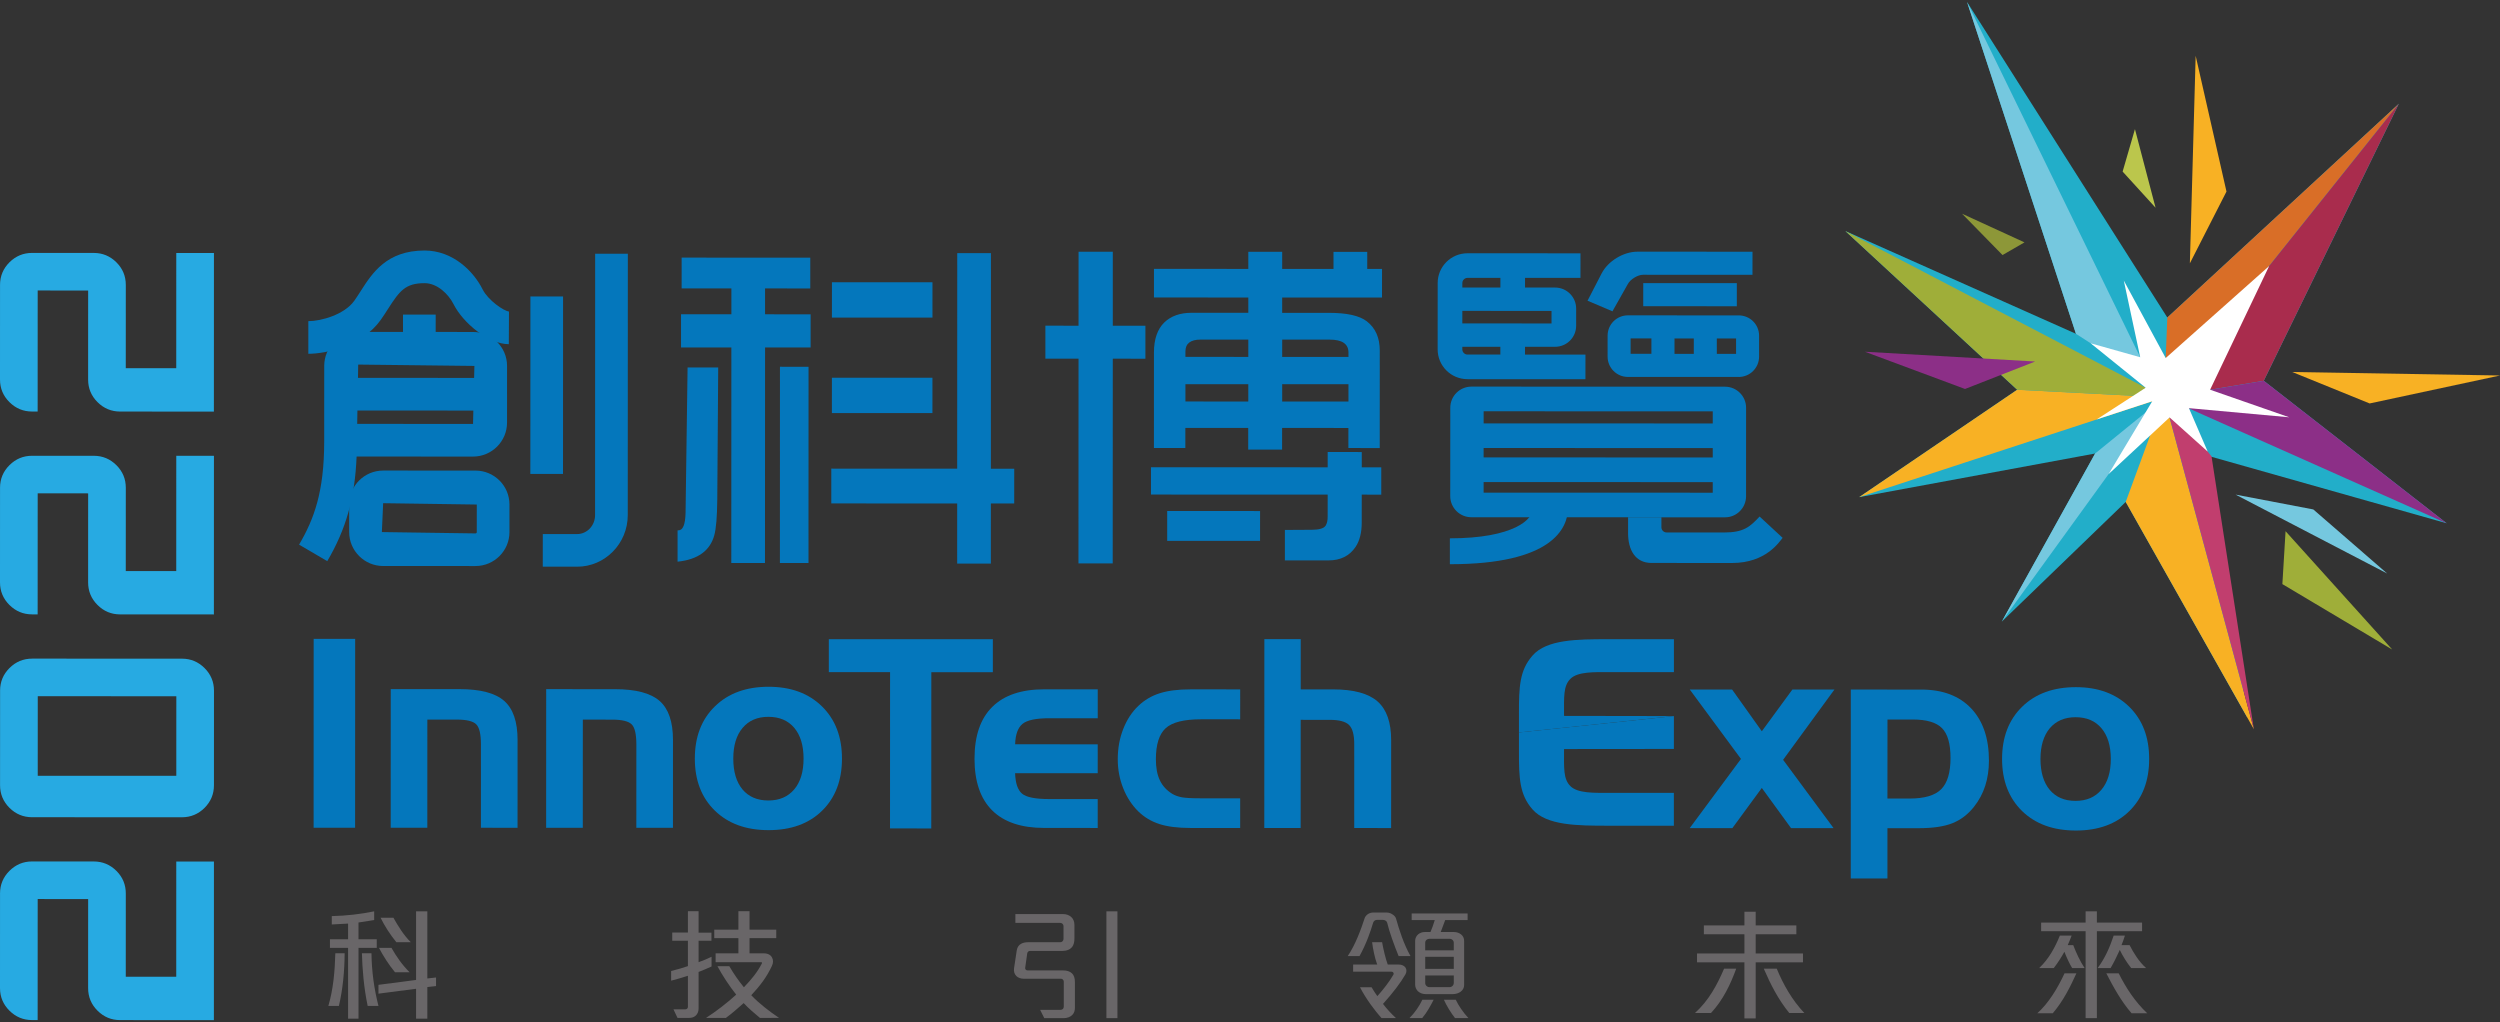 <?xml version="1.0" encoding="utf-8"?>
<!-- Generator: Adobe Illustrator 14.0.0, SVG Export Plug-In . SVG Version: 6.00 Build 43363)  -->
<!DOCTYPE svg PUBLIC "-//W3C//DTD SVG 1.1//EN" "http://www.w3.org/Graphics/SVG/1.1/DTD/svg11.dtd">
<svg version="1.1" xmlns="http://www.w3.org/2000/svg" xmlns:xlink="http://www.w3.org/1999/xlink" x="0px" y="0px" width="181px"
	 height="74px" viewBox="0 0 181 74" enable-background="new 0 0 181 74" xml:space="preserve">
<rect x="0" y="0" width="181" height="74" fill="#333333" stroke="none"/>
<g id="Layer_1">
	<g>
		<g>
			<path fill="#0477BC" d="M49.056,40.665l0-2.269h0.062c0.328,0,0.499-0.427,0.517-1.278l0.146-10.514l2.217,0.001l-0.067,9.55
				c-0.012,1.249-0.084,2.11-0.213,2.584C51.412,39.874,50.522,40.514,49.056,40.665 M49.307,25.155l0-2.401l3.645,0.001l0-1.874
				L49.35,20.88l0.001-2.228l9.313,0.003l0,2.228l-3.273-0.001l0,1.873l3.298,0.001l0,2.401h-3.298L55.384,40.76h-2.438
				l0.005-15.604L49.307,25.155z M56.465,40.761l0.004-14.207l2.07,0.001l-0.004,14.207L56.465,40.761z M60.186,36.448l0-2.519
				l9.114,0.003l0.005-15.604h2.439L71.74,33.934h1.69l-0.001,2.519l-1.69-0.001l-0.001,4.351h-2.439L69.3,36.45L60.186,36.448z
				 M60.231,22.994l0.001-2.559l7.279,0.002l-0.001,2.559L60.231,22.994z M60.229,29.905l0.001-2.559l7.279,0.002l-0.001,2.559
				L60.229,29.905z"/>
			<path fill="#0477BC" d="M75.686,25.968l0-2.388l2.4,0.001l0.002-5.355l2.479,0.001l-0.001,5.354l2.361,0.001l0,2.388
				l-2.361-0.001L80.56,40.792l-2.479-0.001l0.005-14.823H75.686 M83.331,35.806l0-1.977l12.793,0.004v-1.107l2.467,0.001v1.107
				l1.413,0.001v1.977l-1.414-0.001l-0.001,2.034c0,0.72-0.149,1.305-0.446,1.753c-0.44,0.65-1.092,0.976-1.953,0.975h-3.164v-2.205
				l1.938-0.011c0.545,0,0.884-0.101,1.013-0.301c0.101-0.16,0.146-0.375,0.146-0.648l0.001-1.597L83.331,35.806z M83.544,32.433
				l0.002-6.911c0-0.959,0.249-1.686,0.751-2.178c0.485-0.465,1.139-0.697,1.965-0.697l4.116,0.001v-1.108l-6.831-0.002v-2.071
				l6.831,0.002l0-1.238h2.453l-0.001,1.239l3.715,0.001l0.001-1.238l2.443,0.001l-0.001,1.238h1.071l-0.001,2.071l-7.229-0.002
				v1.108l3.399,0.001c1.284,0,2.191,0.202,2.719,0.605c0.634,0.486,0.948,1.192,0.948,2.124l-0.002,7.059l-2.27-0.001l0.001-1.452
				l-4.799-0.002l-0.001,1.57l-2.453-0.001l0-1.57l-4.551-0.001l0,1.453L83.544,32.433z M84.504,39.158l0-2.161l6.725,0.002
				l-0.001,2.161L84.504,39.158z M85.826,25.838l4.551,0.002l0-1.253l-3.444-0.001c-0.736-0.001-1.108,0.283-1.108,0.855V25.838z
				 M85.825,29.068l4.551,0.002l0-1.254l-4.551-0.002L85.825,29.068z M92.83,25.84l4.799,0.002v-0.316
				c0-0.628-0.454-0.937-1.37-0.938h-3.428L92.83,25.84z M92.83,29.07l4.798,0.002v-1.254l-4.798-0.002V29.07z"/>
			<path fill="#0477BC" d="M23.694,40.627l-2.041-1.194c1.092-1.859,1.818-3.839,1.819-7.467l0.002-5.477
				c0-1.355,1.104-2.457,2.46-2.457l8.316,0.003c1.357,0,2.461,1.103,2.461,2.458l-0.001,4.105c0,1.356-1.105,2.459-2.463,2.459
				l-8.429-0.003C25.696,36.055,25.056,38.308,23.694,40.627 M25.861,30.689l8.387,0.003l0.099-4.199l-8.413-0.098L25.861,30.689z"
				/>
			<polyline fill="#0477BC" points="35.155,29.726 24.648,29.722 24.649,27.358 35.155,27.361 35.155,29.726 			"/>
			<path fill="#0477BC" d="M34.424,40.981l-6.686-0.002c-1.354-0.001-2.458-1.104-2.458-2.459l0-1.996
				c0-1.357,1.105-2.456,2.459-2.455l6.686,0.001c1.359,0.001,2.461,1.101,2.46,2.458l0,1.995
				C36.885,39.879,35.782,40.981,34.424,40.981 M27.74,36.431l-0.093,2.091l6.778,0.097c0.05,0,0.094-0.044,0.094-0.095l0.001-1.996
				L27.74,36.431z"/>
			<polyline fill="#0477BC" points="31.543,25.118 29.176,25.118 29.177,22.775 31.544,22.776 31.543,25.118 			"/>
			<polyline fill="#0477BC" points="40.762,34.315 38.397,34.314 38.401,21.464 40.766,21.464 40.762,34.315 			"/>
			<path fill="#0477BC" d="M41.783,41.029l-2.486-0.001l0.001-2.363l2.485,0.001c0.719,0,1.3-0.614,1.3-1.371l0.006-18.923h2.366
				L45.45,37.296C45.449,39.354,43.803,41.03,41.783,41.029"/>
			<path fill="#0477BC" d="M22.324,25.614l0-2.362c0.917,0,2.6-0.468,3.318-1.465c0.167-0.234,0.32-0.475,0.473-0.712
				c0.838-1.31,1.884-2.938,4.627-2.937c2.061,0,3.556,1.521,4.206,2.826c0.397,0.781,1.533,1.557,1.902,1.591l-0.012,2.364
				c-1.459,0-3.312-1.529-4-2.896c-0.371-0.734-1.181-1.522-2.097-1.522c-1.394-0.001-1.815,0.565-2.638,1.849
				c-0.174,0.27-0.349,0.544-0.538,0.81C26.181,25.104,23.529,25.615,22.324,25.614"/>
			<polyline fill="#0477BC" points="25.71,59.927 22.706,59.926 22.709,46.252 25.714,46.253 25.71,59.927 			"/>
			<path fill="#0477BC" d="M28.29,49.892l4.986,0.001c1.508,0.001,2.586,0.285,3.229,0.853c0.646,0.567,0.967,1.51,0.967,2.822
				l-0.001,6.363l-2.652-0.001l0.001-6.036c0-0.75-0.115-1.237-0.348-1.461c-0.233-0.223-0.699-0.335-1.4-0.335H30.94l-0.002,7.831
				l-2.651-0.001L28.29,49.892"/>
			<path fill="#0477BC" d="M39.544,49.895l4.986,0.002c1.506,0.001,2.582,0.285,3.227,0.852c0.646,0.568,0.967,1.51,0.967,2.822
				l-0.002,6.364l-2.651-0.001l0.002-6.036c0-0.751-0.114-1.237-0.347-1.461c-0.232-0.224-0.7-0.335-1.401-0.335l-2.128-0.001
				l-0.002,7.831h-2.654L39.544,49.895"/>
			<path fill="#0477BC" d="M60.959,54.925c0,1.575-0.481,2.832-1.44,3.771c-0.958,0.939-2.251,1.407-3.875,1.406
				c-1.624,0-2.92-0.471-3.887-1.411c-0.969-0.944-1.452-2.202-1.451-3.77c0-1.576,0.483-2.837,1.454-3.781
				c0.966-0.945,2.264-1.419,3.887-1.418c1.614,0,2.899,0.474,3.864,1.421C60.476,52.088,60.959,53.35,60.959,54.925 M53.09,54.923
				c0,0.952,0.222,1.697,0.667,2.232c0.448,0.533,1.07,0.8,1.872,0.8c0.794,0,1.415-0.266,1.869-0.799
				c0.454-0.534,0.68-1.279,0.68-2.232c0-0.956-0.225-1.697-0.673-2.228c-0.449-0.532-1.075-0.798-1.873-0.798
				c-0.796,0-1.417,0.268-1.867,0.801C53.313,53.233,53.09,53.974,53.09,54.923z"/>
			<path fill="#0477BC" d="M75.604,59.942c-1.662,0-2.92-0.423-3.772-1.271c-0.852-0.846-1.277-2.094-1.277-3.742
				c0-1.651,0.426-2.901,1.285-3.749c0.854-0.85,2.113-1.274,3.767-1.274l3.869,0.002l0,2.093l-3.507-0.001
				c-0.961-0.001-1.608,0.137-1.94,0.408c-0.331,0.271-0.511,0.767-0.535,1.478l5.981,0.002l-0.001,2.093l-5.981-0.001
				c0.023,0.72,0.191,1.213,0.498,1.475c0.306,0.265,0.96,0.396,1.958,0.397h3.525v2.093L75.604,59.942"/>
			<path fill="#0477BC" d="M86.97,57.798l2.818,0.001v2.147l-3.598-0.001c-0.914,0-1.661-0.095-2.25-0.284
				c-0.586-0.19-1.095-0.494-1.529-0.917c-0.463-0.458-0.83-1.016-1.092-1.68c-0.263-0.66-0.394-1.36-0.393-2.096
				c0-0.776,0.127-1.5,0.39-2.173c0.261-0.673,0.624-1.236,1.098-1.688c0.44-0.421,0.958-0.728,1.549-0.915
				c0.591-0.189,1.333-0.283,2.23-0.283l3.597,0.001l-0.001,2.167l-2.818-0.001c-1.248,0-2.105,0.214-2.577,0.646
				c-0.47,0.431-0.708,1.18-0.708,2.248c0,0.611,0.094,1.12,0.288,1.523c0.192,0.405,0.49,0.729,0.894,0.978
				c0.196,0.119,0.431,0.202,0.694,0.252C85.822,57.773,86.292,57.798,86.97,57.798"/>
			<path fill="#0477BC" d="M91.54,46.273h2.633l-0.001,3.638l2.354,0.001c1.476,0.001,2.544,0.29,3.206,0.87
				c0.66,0.579,0.988,1.515,0.988,2.805l-0.002,6.363l-2.672-0.001l0.002-6.057c0.001-0.688-0.123-1.156-0.375-1.402
				c-0.252-0.249-0.714-0.373-1.392-0.373l-2.111-0.001l-0.002,7.832l-2.633-0.001L91.54,46.273"/>
			<path fill="#0477BC" d="M109.972,53.03c0,0,0-0.98,0-1.311c-0.005-2.022,0.048-3.19,0.985-4.259
				c1.023-1.172,3.258-1.182,5.458-1.181l4.777,0.001l-0.001,2.382l-4.721-0.002c-1.04,0-2.236-0.04-2.765,0.48
				c-0.531,0.522-0.467,1.302-0.468,2.691l7.952,0.013"/>
			<path fill="#0477BC" d="M121.19,51.846l-0.001,2.377l-7.952,0.008c0,1.389-0.064,2.169,0.467,2.691
				c0.528,0.52,1.725,0.481,2.764,0.482l4.721,0.001v2.378l-4.777-0.001c-2.2-0.001-4.435-0.011-5.458-1.181
				c-0.937-1.072-0.988-2.236-0.981-4.26c0-0.328,0-1.312,0-1.312"/>
			<polyline fill="#0477BC" points="126.046,54.945 122.338,49.92 125.404,49.921 127.556,52.944 129.768,49.922 132.813,49.923 
				129.097,55.01 132.753,59.959 129.674,59.959 127.555,57.047 125.423,59.957 122.335,59.956 126.046,54.945 			"/>
			<path fill="#0477BC" d="M133.998,49.924l5.108,0.001c1.54,0.001,2.743,0.454,3.603,1.359c0.858,0.905,1.29,2.166,1.29,3.785
				c0,0.666-0.091,1.272-0.27,1.827c-0.179,0.556-0.452,1.063-0.817,1.521c-0.436,0.552-0.959,0.946-1.564,1.187
				c-0.61,0.238-1.415,0.357-2.419,0.357l-2.278-0.001V63.6l-2.656-0.001L133.998,49.924 M136.654,52.092l-0.004,5.721l1.618,0.001
				c1.075,0,1.834-0.229,2.278-0.679c0.448-0.453,0.672-1.206,0.672-2.26c0-1.018-0.203-1.735-0.614-2.153
				c-0.406-0.42-1.116-0.63-2.129-0.63H136.654z"/>
			<path fill="#0477BC" d="M155.599,54.953c0,1.575-0.478,2.832-1.437,3.771c-0.958,0.939-2.249,1.408-3.872,1.407
				c-1.626-0.001-2.925-0.472-3.893-1.413c-0.962-0.943-1.447-2.2-1.447-3.769c0-1.575,0.485-2.836,1.452-3.781
				s2.266-1.418,3.893-1.418c1.605,0,2.896,0.475,3.863,1.421C155.121,52.117,155.603,53.378,155.599,54.953 M147.73,54.951
				c0,0.953,0.224,1.698,0.668,2.232c0.448,0.533,1.07,0.8,1.871,0.8c0.797,0,1.415-0.266,1.867-0.798
				c0.457-0.535,0.686-1.28,0.686-2.232c0-0.957-0.229-1.698-0.677-2.228c-0.448-0.533-1.075-0.798-1.871-0.799
				c-0.797,0-1.416,0.268-1.872,0.801C147.958,53.262,147.73,54.003,147.73,54.951z"/>
			<polyline fill="#0477BC" points="64.441,48.664 60.006,48.663 60.006,46.276 71.882,46.279 71.882,48.666 67.428,48.665 
				67.424,59.979 64.437,59.978 64.441,48.664 			"/>
			<path fill="#0477BC" d="M114.786,27.455l-8.544-0.003c-1.191-0.001-2.156-0.967-2.156-2.156l0.002-4.806
				c0-1.188,0.966-2.153,2.157-2.153l8.182,0.003l-0.001,1.78l-8.182-0.002c-0.203,0-0.37,0.172-0.37,0.372l-0.002,4.806
				c0,0.201,0.167,0.374,0.37,0.374l8.545,0.003L114.786,27.455"/>
			<path fill="#0477BC" d="M112.588,25.108l-7.613-0.002l0.001-1.691l7.354,0.002v-0.906l-7.354-0.003l0.001-1.691l7.612,0.002
				c0.843,0,1.525,0.683,1.525,1.524l-0.001,1.242C114.113,24.428,113.431,25.108,112.588,25.108"/>
			<polyline fill="#0477BC" points="110.412,21.667 108.628,21.666 108.629,19.263 110.412,19.264 110.412,21.667 			"/>
			<polyline fill="#0477BC" points="121.234,26.35 119.562,26.35 119.562,23.944 121.235,23.944 121.234,26.35 			"/>
			<polyline fill="#0477BC" points="124.297,26.261 122.631,26.261 122.632,23.854 124.298,23.854 124.297,26.261 			"/>
			<polyline fill="#0477BC" points="110.41,26.62 108.626,26.619 108.627,24.032 110.411,24.033 110.41,26.62 			"/>
			<path fill="#0477BC" d="M116.742,22.539l-1.804-0.768l1.022-1.978c0.467-0.897,1.579-1.571,2.589-1.571l8.332,0.002l-0.001,1.671
				l-7.924-0.002c-0.378-0.001-0.924,0.331-1.1,0.671L116.742,22.539"/>
			<polyline fill="#0477BC" points="125.747,22.172 118.97,22.17 118.971,20.499 125.747,20.501 125.747,22.172 			"/>
			<path fill="#0477BC" d="M125.887,27.292l-8.029-0.002c-0.81-0.001-1.468-0.66-1.468-1.471l0.001-1.521
				c0-0.811,0.658-1.467,1.468-1.467l8.029,0.003c0.809,0,1.471,0.656,1.47,1.467v1.521
				C127.357,26.633,126.695,27.292,125.887,27.292 M118.057,25.617l7.635,0.002v-1.115l-7.635-0.002V25.617z"/>
			<polyline fill="#0477BC" points="124.708,32.44 107.035,32.436 107.036,30.653 124.708,30.658 124.708,32.44 			"/>
			<polyline fill="#0477BC" points="124.707,34.906 107.034,34.9 107.035,33.115 124.707,33.121 124.707,34.906 			"/>
			<path fill="#0477BC" d="M124.897,27.997l-18.368-0.006c-0.844,0-1.528,0.688-1.528,1.525l-0.003,6.406
				c0,0.841,0.686,1.526,1.528,1.526l18.368,0.006c0.838,0.001,1.521-0.685,1.521-1.525l0.002-6.407
				C126.419,28.685,125.735,27.997,124.897,27.997 M124.002,35.672l-16.588-0.005l0.001-5.89l16.589,0.005L124.002,35.672z"/>
			<path fill="#0477BC" d="M104.971,40.849v-1.874c4.602,0.002,6.106-1.383,5.985-2.228l2.572,0.001
				C113.528,38.271,112.354,40.851,104.971,40.849"/>
			<polyline fill="#0477BC" points="120.285,37.026 120.285,37.454 117.872,37.453 117.873,37.025 120.285,37.026 			"/>
			<path fill="#0477BC" d="M129.062,38.941c-0.248,0.299-1.21,1.82-3.654,1.82l-5.839-0.003c-1.188,0-1.697-0.963-1.696-2.154
				v-1.151l2.413,0.001v0.725c0,0.202,0.171,0.371,0.371,0.371l4.156,0.002c1.425,0,1.872-0.395,2.582-1.155L129.062,38.941"/>
			<path fill="#27AAE2" d="M9.577,50.408l3.189,0.001l-0.002,5.76l-3.189-0.001l-6.843-0.002l0.002-5.761L9.577,50.408
				 M0.689,48.364c-0.454,0.452-0.683,0.998-0.683,1.635v0.406l-0.001,2.858v0.043l-0.001,3.139v0.406
				c0,0.637,0.229,1.182,0.682,1.637c0.455,0.451,1,0.678,1.638,0.679H2.73l6.843,0.002l3.189,0.001h0.407
				c0.637,0,1.183-0.226,1.638-0.677c0.454-0.455,0.683-1,0.683-1.637V56.45l0.001-3.106v-0.075l0.001-2.858v-0.406
				c0-0.637-0.228-1.183-0.682-1.636c-0.455-0.453-1.001-0.681-1.637-0.681h-0.408l-3.189-0.001l-6.843-0.002H2.327
				C1.69,47.685,1.145,47.911,0.689,48.364z"/>
			<path fill="#27AAE2" d="M0.685,63.05c-0.454,0.453-0.682,0.997-0.683,1.634v0.405L0,71.132v0.404
				c0,0.637,0.228,1.184,0.682,1.635c0.455,0.453,1,0.682,1.637,0.682h0.407l0.003-8.763l3.653,0.001L6.38,71.134l0,0.404
				c0,0.637,0.227,1.184,0.681,1.635c0.454,0.454,1,0.682,1.638,0.682h0.406l3.653,0.001l2.727,0.001l0.003-8.763V65.06l0.001-2.686
				l-2.727-0.001l-0.001,2.686v0.034l-0.001,5.624l-3.654-0.001l0.002-5.624v-0.405c0-0.637-0.225-1.182-0.68-1.635
				c-0.456-0.453-1.003-0.681-1.639-0.681H6.47H6.383l-3.653-0.002H2.322C1.685,62.369,1.14,62.597,0.685,63.05"/>
			<path fill="#27AAE2" d="M0.685,33.678c-0.454,0.453-0.682,0.997-0.683,1.634v0.405L0,41.759v0.405
				c0,0.637,0.228,1.184,0.682,1.635c0.455,0.453,1,0.682,1.637,0.682h0.407l0.003-8.763l3.653,0.002L6.38,41.761l0,0.405
				c0,0.637,0.227,1.184,0.681,1.635c0.454,0.454,1,0.682,1.638,0.682h0.406l3.653,0.001l2.727,0.001l0.003-8.763v-0.034
				l0.001-2.686l-2.727-0.001l-0.001,2.686v0.035l-0.001,5.623l-3.654-0.001l0.002-5.623v-0.406c0-0.637-0.225-1.181-0.68-1.635
				C7.973,33.227,7.426,33,6.79,32.999H6.383l-3.653-0.001H2.322C1.685,32.998,1.14,33.225,0.685,33.678"/>
			<path fill="#27AAE2" d="M0.685,18.991c-0.454,0.453-0.682,0.998-0.683,1.635v0.405L0,27.073v0.405
				c0,0.637,0.228,1.184,0.682,1.635c0.455,0.453,1,0.681,1.637,0.682h0.407l0.003-8.763l3.653,0.001L6.38,27.076l0,0.404
				c0,0.637,0.227,1.184,0.681,1.635c0.454,0.453,1,0.681,1.638,0.682h0.406l3.653,0.001l2.727,0.001l0.003-8.763v-0.034
				l0.001-2.687h-2.727l-0.001,2.686v0.034l-0.001,5.624l-3.654-0.001l0.002-5.624v-0.406c0-0.636-0.225-1.181-0.68-1.634
				c-0.456-0.453-1.003-0.681-1.639-0.681H6.47l-0.087-0.001H2.729l-0.407-0.001C1.685,18.312,1.14,18.539,0.685,18.991"/>
			<g>
				<polygon fill="#22AEC9" points="173.674,7.513 156.914,22.988 142.414,0.144 150.299,24.167 133.605,16.728 146.044,28.219 
					134.604,35.993 151.687,32.834 144.931,45.004 153.902,36.339 162.718,51.977 159.99,33.038 177.141,37.887 163.897,27.569 				
					"/>
				<polygon fill="#D96E27" points="156.914,22.988 173.674,7.513 156.682,28.771 				"/>
				<polygon fill="#A92C4D" points="163.897,27.569 173.674,7.513 156.682,28.771 				"/>
				<polygon fill="#8C2F87" points="163.897,27.569 177.141,37.887 156.682,28.771 				"/>
				<polygon fill="#F8B124" points="156.682,28.771 163.179,52.794 153.902,36.339 				"/>
				<polygon fill="#75C8DF" points="150.299,24.167 142.414,0.144 155.875,27.76 				"/>
				<polygon fill="#F8B124" points="158.546,19.065 158.966,4.04 161.197,13.868 				"/>
				<polygon fill="#75C8DF" points="172.836,41.525 161.854,35.809 167.482,36.883 				"/>
				<polygon fill="#75C8DF" points="151.687,32.834 144.931,45.004 156.682,28.771 				"/>
				<polygon fill="#F8B124" points="156.682,28.771 134.604,35.993 146.044,28.219 				"/>
				<polygon fill="#9FAE39" points="156.682,28.771 133.605,16.728 146.044,28.219 				"/>
				<polygon fill="#8D9738" points="142.054,15.474 144.982,18.466 146.572,17.548 				"/>
				<polygon fill="#F8B124" points="165.959,26.933 171.562,29.21 181,27.186 				"/>
				<polygon fill="#BBC64C" points="154.57,9.35 153.678,12.422 156.063,15.04 				"/>
				<polygon fill="#9FAE39" points="165.475,38.459 165.244,42.289 173.197,47.026 				"/>
				<polygon fill="#8C2F87" points="147.346,26.173 135.021,25.466 142.267,28.162 				"/>
				<polygon fill="#C13E6E" points="160.114,33.041 163.179,52.794 156.682,28.771 				"/>
				<polygon fill="#FFFFFF" points="156.796,25.922 153.763,20.313 154.951,25.865 151.364,24.854 155.346,28.072 151.798,30.368 
					155.822,29.051 152.662,34.325 157.078,30.22 159.839,32.698 158.479,29.55 165.743,30.212 160.012,28.216 164.286,19.261 				
					"/>
			</g>
		</g>
		<g>
			<g>
				<path fill="#696668" d="M24.536,72.828h-0.763c0.354-1.197,0.47-2.492,0.505-3.813h0.674
					C24.944,70.318,24.82,71.622,24.536,72.828z M25.955,68.624v5.127h-0.754v-5.127h-1.313v-0.62h1.313v-1.136
					c-0.337,0.018-0.798,0.044-1.18,0.063v-0.604c1.056-0.026,2.084-0.142,3.069-0.346v0.63c-0.311,0.053-0.869,0.142-1.135,0.177
					v1.216h1.322v0.62H25.955z M26.62,72.828c-0.275-1.286-0.39-2.688-0.417-3.813h0.691c0.018,1.339,0.195,2.599,0.506,3.813H26.62
					z M30.939,71.463v2.288h-0.816v-2.164l-2.723,0.354v-0.639l2.723-0.354v-4.967h0.816v4.86l0.63-0.071v0.621L30.939,71.463z
					 M28.598,70.39c-0.443-0.532-0.833-1.145-1.162-1.766h0.905c0.355,0.621,0.772,1.233,1.313,1.766H28.598z M28.696,68.216
					c-0.453-0.559-0.843-1.161-1.144-1.773h0.931c0.328,0.586,0.736,1.26,1.259,1.773H28.696z"/>
				<path fill="#696668" d="M50.577,70.371v2.652c0,0.204-0.071,0.381-0.204,0.506c-0.115,0.106-0.275,0.168-0.488,0.168h-0.833
					l-0.293-0.621h0.86c0.106,0,0.186-0.079,0.186-0.177v-2.253c-0.346,0.115-0.851,0.266-1.215,0.354v-0.7
					c0.373-0.089,0.958-0.257,1.215-0.354V68.11H48.67v-0.595h1.135v-1.543h0.772v1.552h0.931v0.586h-0.931v1.552
					c0.292-0.098,0.639-0.248,0.94-0.391v0.701C51.251,70.097,50.896,70.247,50.577,70.371z M55.021,73.697
					c-0.399-0.328-0.816-0.683-1.18-1.073c-0.426,0.382-0.843,0.745-1.286,1.073h-1.437c0.745-0.487,1.481-1.046,2.182-1.685
					c-0.515-0.656-0.967-1.34-1.357-2.058h0.86c0.301,0.522,0.656,1.037,1.055,1.525c0.541-0.56,0.976-1.091,1.295-1.712
					c0.036-0.054,0.009-0.106-0.035-0.106H51.81v-0.639h1.65v-1.1h-1.747v-0.612h1.747v-1.339h0.807v1.339H56.2v0.612h-1.933v1.1
					h1.038c0.284,0,0.488,0.115,0.585,0.293c0.098,0.168,0.106,0.39,0,0.611c-0.39,0.834-0.852,1.429-1.499,2.129
					c0.603,0.63,1.331,1.18,2.013,1.641H55.021z"/>
				<path fill="#696668" d="M77.638,73.476c-0.142,0.151-0.373,0.239-0.639,0.239h-1.393l-0.301-0.603h1.481
					c0.133,0,0.231-0.089,0.231-0.23v-1.818c0-0.106-0.098-0.204-0.195-0.204h-2.705c-0.213,0-0.408-0.071-0.532-0.195
					c-0.133-0.133-0.204-0.328-0.168-0.559l0.195-1.295c0.035-0.239,0.16-0.399,0.328-0.488c0.133-0.07,0.301-0.106,0.479-0.106
					h2.35c0.133,0,0.23-0.115,0.23-0.239v-0.931c0-0.115-0.097-0.23-0.239-0.23h-3.246v-0.639h3.441
					c0.249,0,0.461,0.079,0.612,0.222c0.142,0.133,0.222,0.328,0.222,0.567v0.976c0,0.257-0.053,0.47-0.168,0.621
					c-0.151,0.177-0.381,0.283-0.718,0.283H74.56c-0.08,0-0.168,0.071-0.186,0.16l-0.151,1.064
					c-0.018,0.106,0.071,0.186,0.168,0.186h2.563c0.293,0,0.506,0.071,0.657,0.213c0.142,0.134,0.213,0.346,0.213,0.639v1.862
					C77.824,73.174,77.762,73.352,77.638,73.476z M80.104,73.715v-7.733h0.798v7.733H80.104z"/>
				<path fill="#696668" d="M123.875,73.343h-1.162c1.021-0.922,1.614-2.058,2.111-3.211h0.878
					C125.285,71.268,124.762,72.385,123.875,73.343z M127.112,69.671v4.063h-0.816v-4.063h-3.432v-0.639h3.432V67.64h-2.936v-0.639
					h2.936v-0.993h0.816v0.993h2.944v0.639h-2.944v1.393h3.424v0.639H127.112z M129.543,73.343
					c-0.808-0.993-1.357-2.084-1.846-3.211h0.94c0.471,1.145,1.108,2.271,1.996,3.211H129.543z"/>
				<path fill="#696668" d="M148.621,73.36h-1.117c0.824-0.745,1.472-1.818,1.969-2.892h0.86
					C149.872,71.48,149.375,72.474,148.621,73.36z M150.022,70.088c-0.213-0.354-0.417-0.808-0.559-1.18
					c-0.222,0.399-0.479,0.807-0.771,1.18h-1.056c0.718-0.683,1.152-1.508,1.499-2.351h0.852c-0.08,0.23-0.187,0.461-0.284,0.691
					h0.399c0.222,0.568,0.479,1.145,0.824,1.659H150.022z M151.814,67.418v6.297h-0.816v-6.297h-3.22v-0.621h3.22v-0.815h0.816
					v0.815h3.272v0.621H151.814z M154.298,70.088c-0.302-0.373-0.612-0.869-0.825-1.313c-0.204,0.452-0.426,0.904-0.665,1.313h-0.94
					c0.541-0.719,0.887-1.525,1.162-2.351h0.815c-0.053,0.187-0.168,0.488-0.248,0.691h0.585c0.293,0.568,0.675,1.198,1.197,1.659
					H154.298z M154.324,73.36c-0.763-0.887-1.322-1.907-1.827-2.892h0.896c0.515,1.029,1.171,2.049,2.066,2.892H154.324z"/>
				<path fill="#696668" d="M105.345,73.71c-0.29-0.36-0.624-0.911-0.807-1.328h0.861c0.188,0.412,0.536,0.919,0.914,1.328H105.345z
					 M102.045,73.71c0.369-0.369,0.711-0.854,0.934-1.328h0.816c-0.216,0.428-0.499,0.943-0.829,1.328H102.045z M100.019,73.71
					c-0.484-0.546-1.133-1.405-1.554-2.231h0.839c0.09,0.161,0.265,0.431,0.369,0.574l0.048,0.065l0.055-0.061
					c0.341-0.381,0.81-0.972,1.104-1.486c0.029-0.052,0.027-0.11-0.004-0.155c-0.03-0.044-0.084-0.069-0.144-0.069h-2.765v-0.515
					h1.746l-0.028-0.074c-0.131-0.338-0.294-1.081-0.344-1.545h0.722c0.086,0.492,0.261,1.226,0.397,1.582l0.015,0.037h0.78
					c0.231,0,0.417,0.085,0.508,0.231c0.088,0.146,0.084,0.314-0.011,0.484c-0.337,0.589-0.902,1.336-1.593,2.101l-0.029,0.032
					l0.025,0.034c0.22,0.302,0.611,0.717,0.909,0.995H100.019z M103.229,71.975c-0.227,0-0.432-0.076-0.578-0.215
					c-0.124-0.128-0.194-0.296-0.194-0.472v-3.176c0-0.182,0.085-0.355,0.231-0.478c0.133-0.101,0.292-0.155,0.461-0.155h0.414
					l0.017-0.035c0.096-0.209,0.208-0.539,0.274-0.758l0.021-0.071h-1.67v-0.478h4.05v0.478h-1.624l-0.014,0.04
					c-0.06,0.176-0.181,0.498-0.281,0.749l-0.03,0.075h0.956c0.194,0,0.371,0.058,0.512,0.165c0.148,0.114,0.229,0.28,0.229,0.468
					v3.212c0,0.181-0.085,0.347-0.24,0.468c-0.146,0.114-0.364,0.183-0.582,0.183H103.229z M103.186,71.199
					c0,0.122,0.131,0.271,0.294,0.271h1.48c0.14,0,0.294-0.126,0.294-0.307v-0.539h-2.068V71.199z M103.186,70.146h2.068v-0.873
					h-2.068V70.146z M103.49,67.967c-0.15,0-0.305,0.107-0.305,0.288v0.549h2.068v-0.549c0-0.164-0.135-0.288-0.314-0.288H103.49z
					 M101.26,69.219c-0.313-0.761-0.686-1.792-0.828-2.415c-0.025-0.115-0.163-0.206-0.313-0.206h-0.422
					c-0.135,0-0.243,0.081-0.283,0.211c-0.183,0.623-0.501,1.544-0.984,2.41h-0.854c0.567-0.835,0.97-1.961,1.226-2.746
					c0.034-0.108,0.123-0.216,0.249-0.302c0.115-0.068,0.245-0.104,0.374-0.104h0.956c0.151,0,0.299,0.043,0.415,0.122
					c0.143,0.082,0.245,0.2,0.278,0.318c0.225,0.798,0.545,1.82,1.046,2.712H101.26z"/>
			</g>
		</g>
	</g>
</g>
<g id="Layer_2" display="none">
	<g display="inline">
		<defs>
			<rect id="SVGID_1_" width="181" height="74"/>
		</defs>
		<clipPath id="SVGID_2_">
			<use xlink:href="#SVGID_1_"  overflow="visible"/>
		</clipPath>
		<g clip-path="url(#SVGID_2_)">
			<path fill="#0075BD" d="M49.051,40.671v-2.278h0.07c0.332,0,0.506-0.42,0.524-1.279l0.14-10.549h2.217l-0.07,9.585
				c0,1.262-0.087,2.121-0.209,2.594C51.408,39.883,50.535,40.531,49.051,40.671 M49.295,25.093v-2.418h3.648V20.8h-3.596v-2.243
				h9.322V20.8h-3.282v1.875h3.299v2.418h-3.299v15.666h-2.444V25.111h-3.631L49.295,25.093z M56.452,40.759V26.512h2.078v14.264
				h-2.078V40.759z M60.17,36.431v-2.523h9.112V18.259h2.444v15.666h1.693v2.523h-1.693v4.363h-2.444v-4.363H60.17V36.431z
				 M60.223,22.92v-2.576h7.279v2.576H60.223z M60.223,29.859v-2.576h7.279v2.576H60.223z"/>
			<path fill="#0075BD" d="M75.688,25.917v-2.4h2.409v-5.379h2.479v5.379h2.357v2.4h-2.357v14.877h-2.479V25.917h-2.392
				 M83.352,35.8v-1.98h12.794v-1.104h2.462v1.104h1.413v1.98h-1.413v2.05c0,0.719-0.157,1.314-0.454,1.752
				c-0.437,0.648-1.1,0.982-1.955,0.982H93.04v-2.209h1.938c0.541,0,0.89-0.104,1.013-0.314c0.104-0.158,0.139-0.368,0.139-0.648
				V35.8H83.334H83.352z M83.562,32.418v-6.939c0-0.963,0.244-1.7,0.75-2.19c0.489-0.473,1.135-0.701,1.972-0.701h4.12v-1.104
				h-6.825v-2.085h6.825v-1.244h2.461v1.244h3.719v-1.244h2.443v1.244h1.064v2.085h-7.227v1.104h3.404
				c1.291,0,2.199,0.21,2.723,0.613c0.629,0.491,0.943,1.191,0.943,2.138v7.08h-2.27v-1.455h-4.801v1.577h-2.461v-1.577h-4.556
				v1.455H83.562L83.562,32.418z M84.521,39.164v-2.173h6.721v2.173H84.521z M85.848,25.794h4.556v-1.262h-3.438
				c-0.733,0-1.1,0.281-1.1,0.859v0.403H85.848z M85.848,29.036h4.556v-1.261h-4.556V29.036z M92.848,25.794h4.801v-0.315
				c0-0.631-0.454-0.946-1.379-0.946h-3.422V25.794z M92.848,29.036h4.801v-1.261h-4.801V29.036z"/>
			<path fill="#0075BD" d="M23.688,40.637l-2.042-1.191c1.1-1.875,1.815-3.856,1.815-7.5v-5.502c0-1.367,1.1-2.471,2.461-2.471
				h8.309c1.361,0,2.461,1.104,2.461,2.471v4.118c0,1.367-1.1,2.471-2.461,2.471H25.8c-0.122,3.014-0.768,5.274-2.13,7.605
				 M25.834,30.666h8.396l0.105-4.206l-8.414-0.105l-0.07,4.311H25.834z"/>
			<path fill="#0075BD" d="M35.156,29.702H24.647v-2.383h10.509V29.702z"/>
			<path fill="#0075BD" d="M34.423,41.004h-6.686c-1.361,0-2.461-1.104-2.461-2.471v-1.998c0-1.367,1.1-2.471,2.461-2.471h6.686
				c1.362,0,2.461,1.104,2.461,2.471v1.998C36.884,39.9,35.785,41.004,34.423,41.004z M27.737,36.431l-0.087,2.103l6.773,0.105
				c0,0,0.087-0.035,0.087-0.088v-1.998l-6.773-0.105V36.431z"/>
			<path fill="#0075BD" d="M31.542,25.076h-2.374v-2.348h2.374V25.076z"/>
			<path fill="#0075BD" d="M40.759,34.31h-2.356V21.396h2.356V34.31z"/>
			<path fill="#0075BD" d="M41.789,41.039h-2.479v-2.365h2.479c0.716,0,1.292-0.613,1.292-1.367V18.294h2.374v18.995
				C45.455,39.357,43.797,41.039,41.789,41.039z"/>
			<path fill="#0075BD" d="M22.326,25.566v-2.366c0.925,0,2.601-0.473,3.316-1.472c0.175-0.228,0.314-0.473,0.472-0.718
				c0.838-1.314,1.885-2.944,4.625-2.944c2.06,0,3.561,1.524,4.207,2.839c0.401,0.789,1.536,1.56,1.903,1.594v2.366
				c-1.466,0-3.317-1.542-4.015-2.909c-0.367-0.736-1.187-1.524-2.095-1.524c-1.396,0-1.815,0.561-2.636,1.857
				c-0.174,0.263-0.349,0.543-0.541,0.806C26.184,25.041,23.531,25.566,22.326,25.566"/>
			<path fill="#0075BD" d="M25.712,60.017H22.71V46.279l3.002,0.017V60.017z"/>
			<path fill="#0075BD" d="M28.296,49.941h4.992c1.501,0,2.583,0.279,3.229,0.857c0.646,0.579,0.96,1.525,0.96,2.84v6.396h-2.653
				v-6.063c0-0.753-0.122-1.244-0.349-1.471c-0.227-0.229-0.698-0.334-1.396-0.334h-2.129v7.868h-2.653V49.959"/>
			<path fill="#0075BD" d="M39.538,49.941h4.992c1.501,0,2.583,0.279,3.229,0.857c0.646,0.579,0.96,1.525,0.96,2.84v6.396h-2.653
				v-6.063c0-0.753-0.104-1.244-0.349-1.471c-0.227-0.229-0.698-0.334-1.396-0.334h-2.129v7.868h-2.653V49.959"/>
			<path fill="#0075BD" d="M60.956,54.987c0,1.577-0.489,2.839-1.432,3.785c-0.96,0.946-2.251,1.419-3.875,1.419
				s-2.915-0.473-3.893-1.419s-1.449-2.208-1.449-3.785s0.488-2.856,1.449-3.802c0.96-0.947,2.269-1.42,3.893-1.42
				c1.606,0,2.897,0.473,3.858,1.42C60.467,52.131,60.956,53.393,60.956,54.987 M53.083,54.987c0,0.964,0.227,1.7,0.663,2.243
				c0.454,0.543,1.065,0.807,1.868,0.807c0.803,0,1.414-0.264,1.868-0.807c0.454-0.543,0.681-1.279,0.681-2.243
				s-0.227-1.7-0.681-2.243c-0.454-0.543-1.083-0.806-1.868-0.806c-0.803,0-1.414,0.263-1.868,0.806
				c-0.454,0.543-0.681,1.279-0.681,2.227L53.083,54.987z"/>
			<path fill="#0075BD" d="M75.602,60.034c-1.659,0-2.915-0.421-3.771-1.279c-0.855-0.841-1.274-2.103-1.274-3.75
				c0-1.665,0.419-2.909,1.292-3.768c0.855-0.858,2.112-1.278,3.77-1.278h3.875v2.102h-3.509c-0.96,0-1.606,0.141-1.938,0.404
				c-0.332,0.279-0.506,0.77-0.541,1.488h5.987v2.104h-5.987c0.017,0.719,0.192,1.209,0.506,1.472
				c0.314,0.263,0.96,0.403,1.955,0.403h3.526v2.103h-3.875"/>
			<path fill="#0075BD" d="M86.965,57.879h2.811v2.155H86.18c-0.908,0-1.658-0.088-2.251-0.28c-0.594-0.193-1.1-0.49-1.537-0.93
				c-0.471-0.455-0.838-1.016-1.1-1.682s-0.401-1.367-0.401-2.103c0-0.788,0.122-1.507,0.384-2.19
				c0.262-0.684,0.628-1.244,1.1-1.699c0.437-0.421,0.96-0.736,1.554-0.912c0.593-0.192,1.326-0.279,2.234-0.279h3.596v2.172h-2.811
				c-1.239,0-2.112,0.211-2.583,0.648c-0.471,0.438-0.715,1.191-0.715,2.261c0,0.613,0.087,1.122,0.279,1.524
				c0.192,0.402,0.488,0.736,0.89,0.981c0.192,0.122,0.436,0.21,0.698,0.245c0.262,0.053,0.733,0.07,1.414,0.07"/>
			<path fill="#0075BD" d="M91.539,46.313h2.635v3.646h2.357c1.483,0,2.549,0.297,3.211,0.875c0.664,0.578,0.996,1.525,0.996,2.822
				v6.396h-2.672v-6.081c0-0.684-0.121-1.156-0.365-1.401c-0.245-0.245-0.717-0.368-1.396-0.368h-2.113v7.867h-2.635v-13.72"/>
			<path fill="#0075BD" d="M109.973,53.095v-1.313c0-2.033,0.051-3.207,0.977-4.276c1.029-1.174,3.265-1.191,5.464-1.191h4.782
				v2.401h-4.713c-1.047,0-2.233-0.035-2.758,0.473c-0.523,0.525-0.471,1.314-0.471,2.698h7.96"/>
			<path fill="#0075BD" d="M121.195,51.903v2.384h-7.959c0,1.401-0.07,2.172,0.472,2.697c0.522,0.526,1.728,0.491,2.758,0.491h4.714
				v2.384h-4.783c-2.201,0-4.435,0-5.465-1.192c-0.943-1.069-0.994-2.243-0.977-4.275c0-0.333,0-1.313,0-1.313"/>
			<path fill="#0075BD" d="M126.049,55.005l-3.701-5.029h3.055l2.147,3.032l2.218-3.032h3.055l-3.719,5.1l3.648,4.977h-3.072
				l-2.13-2.927l-2.13,2.927h-3.089L126.049,55.005z"/>
			<path fill="#0075BD" d="M134.009,49.976h5.114c1.536,0,2.74,0.456,3.596,1.367s1.293,2.173,1.293,3.802
				c0,0.666-0.088,1.279-0.263,1.84c-0.175,0.562-0.454,1.07-0.819,1.525c-0.438,0.561-0.961,0.945-1.572,1.191
				c-0.61,0.245-1.414,0.351-2.426,0.351h-2.287v3.645h-2.653V49.976 M136.645,52.148v5.748h1.605c1.083,0,1.833-0.229,2.287-0.684
				s0.681-1.209,0.681-2.26c0-1.053-0.21-1.735-0.61-2.156c-0.401-0.42-1.117-0.631-2.131-0.631h-1.814L136.645,52.148z"/>
			<path fill="#0075BD" d="M155.602,55.022c0,1.577-0.472,2.839-1.432,3.785s-2.251,1.419-3.875,1.419
				c-1.623,0-2.932-0.473-3.893-1.419s-1.448-2.208-1.448-3.785s0.487-2.839,1.448-3.803c0.961-0.946,2.27-1.419,3.893-1.419
				c1.605,0,2.898,0.473,3.857,1.419c0.961,0.946,1.449,2.208,1.432,3.803 M147.712,55.022c0,0.964,0.228,1.7,0.663,2.243
				c0.454,0.543,1.064,0.806,1.868,0.806c0.803,0,1.414-0.263,1.868-0.806c0.453-0.543,0.68-1.279,0.68-2.243s-0.227-1.7-0.68-2.243
				c-0.454-0.543-1.084-0.807-1.868-0.807c-0.804,0-1.414,0.264-1.868,0.807c-0.436,0.543-0.682,1.279-0.682,2.226L147.712,55.022z"
				/>
			<path fill="#0075BD" d="M64.447,48.715h-4.434v-2.401h11.87v2.401h-4.451v11.354H64.43L64.447,48.715z"/>
			<path fill="#0075BD" d="M114.79,27.424h-8.536c-1.188,0-2.165-0.981-2.165-2.173v-4.819c0-1.192,0.96-2.155,2.165-2.155h8.188
				v1.787h-8.188c-0.21,0-0.367,0.175-0.367,0.368v4.819c0,0.193,0.157,0.368,0.367,0.368h8.553v1.788"/>
			<path fill="#0075BD" d="M112.59,25.058h-7.609v-1.7h7.349v-0.911h-7.349v-1.7h7.609c0.838,0,1.52,0.683,1.52,1.524v1.244
				c0,0.841-0.682,1.524-1.52,1.524"/>
			<path fill="#0075BD" d="M110.408,21.606h-1.78v-2.418h1.78V21.606z"/>
			<path fill="#0075BD" d="M121.23,26.302h-1.676v-2.401h1.676V26.302z"/>
			<path fill="#0075BD" d="M124.303,26.214h-1.676v-2.418h1.676V26.214z"/>
			<path fill="#0075BD" d="M110.408,26.583h-1.78v-2.594h1.78V26.583z"/>
			<path fill="#0075BD" d="M116.745,22.482l-1.798-0.771l1.029-1.98c0.471-0.894,1.571-1.577,2.584-1.577h8.326v1.682h-7.925
				c-0.384,0-0.925,0.333-1.101,0.666L116.745,22.482"/>
			<path fill="#0075BD" d="M125.752,22.114h-6.773v-1.682h6.773V22.114z"/>
			<path fill="#0075BD" d="M125.893,27.249h-8.031c-0.803,0-1.465-0.666-1.465-1.472v-1.524c0-0.806,0.662-1.472,1.465-1.472h8.031
				c0.803,0,1.465,0.666,1.465,1.472v1.524C127.357,26.583,126.695,27.249,125.893,27.249z M118.055,25.566h7.627v-1.122h-7.627
				V25.566z"/>
			<path fill="#0075BD" d="M124.705,32.417H107.04V30.63h17.665V32.417z"/>
			<path fill="#0075BD" d="M124.705,34.888H107.04v-1.787h17.665V34.888z"/>
			<path fill="#0075BD" d="M124.896,27.967h-18.363c-0.838,0-1.536,0.684-1.536,1.524v6.431c0,0.841,0.681,1.524,1.519,1.524h18.363
				c0.838,0,1.52-0.684,1.52-1.524v-6.431c0-0.841-0.682-1.524-1.52-1.524 M123.988,35.677h-16.582v-5.923h16.582V35.677z"/>
			<path fill="#0075BD" d="M104.98,40.863v-1.875c4.607,0,6.108-1.384,5.986-2.243h2.566
				C113.533,38.271,112.363,40.863,104.98,40.863"/>
			<path fill="#0075BD" d="M120.289,37.026v0.42h-2.409v-0.42H120.289z"/>
			<path fill="#0075BD" d="M129.068,38.953c-0.244,0.299-1.205,1.823-3.647,1.823h-5.849c-1.186,0-1.692-0.964-1.692-2.173v-1.157
				h2.409v0.736c0,0.21,0.174,0.368,0.365,0.368h4.156c1.431,0,1.867-0.402,2.582-1.157l1.658,1.542"/>
			<path fill="#19A8E2" d="M9.583,50.467h3.194v5.782H9.583H2.741v-5.782H9.583z M0.698,48.398
				c-0.454,0.456-0.681,0.999-0.681,1.647v3.276v0.035v3.154v0.403c0,0.631,0.227,1.191,0.681,1.647
				c0.454,0.455,0.995,0.684,1.641,0.684h7.227h3.194h0.402c0.628,0,1.187-0.229,1.641-0.684c0.454-0.456,0.681-0.999,0.681-1.647
				v-3.522v-0.07v-2.873v-0.403c0-0.631-0.227-1.191-0.681-1.647c-0.454-0.455-0.995-0.684-1.641-0.684H12.76H9.566H2.741H2.339
				C1.711,47.715,1.152,47.943,0.698,48.398L0.698,48.398z"/>
			<path fill="#19A8E2" d="M0.681,63.153C0.227,63.609,0,64.152,0,64.801v6.465v0.404c0,0.631,0.227,1.191,0.681,1.646
				C1.135,73.771,1.676,74,2.322,74h0.401v-8.797h3.648v6.063v0.404c0,0.631,0.227,1.191,0.681,1.646
				C7.506,73.771,8.047,74,8.693,74h0.402h3.648h2.723v-8.797V62.47h-2.723v2.698v0.035v5.643H9.095v-5.643v-0.402
				c0-0.631-0.227-1.191-0.681-1.647C7.96,62.697,7.419,62.47,6.773,62.47H6.458H6.372H2.723H2.322
				C1.676,62.47,1.135,62.697,0.681,63.153"/>
			<path fill="#19A8E2" d="M0.681,33.662C0.227,34.118,0,34.661,0,35.309v6.466v0.402c0,0.648,0.227,1.191,0.681,1.647
				c0.454,0.456,0.995,0.684,1.641,0.684h0.401v-8.797h3.666v6.063v0.402c0,0.631,0.227,1.191,0.681,1.647
				c0.454,0.456,0.995,0.684,1.641,0.684h4.067h2.723v-8.797v-0.035v-2.699h-2.723v2.699v0.035v5.643H9.129v-5.643v-0.403
				c0-0.631-0.227-1.191-0.681-1.647c-0.454-0.456-0.995-0.684-1.641-0.684H2.723H2.322C1.676,32.979,1.135,33.207,0.681,33.662"/>
			<path fill="#19A8E2" d="M0.681,18.925C0.227,19.38,0,19.924,0,20.555v6.466v0.403c0,0.631,0.227,1.191,0.681,1.647
				c0.454,0.456,0.995,0.684,1.641,0.684h0.401v-8.797h3.648v6.063v0.403c0,0.631,0.227,1.191,0.681,1.647
				c0.454,0.456,0.995,0.684,1.641,0.684h4.067h2.723v-8.797v-0.035v-2.699H12.76v2.699v0.035V26.6H9.112v-5.643v-0.403
				c0-0.631-0.227-1.191-0.681-1.647c-0.454-0.456-0.995-0.684-1.641-0.684H6.389H2.741H2.339c-0.646,0-1.187,0.228-1.641,0.684"/>
			<path fill="#666766" d="M23.216,73.824v-0.788h0.018c0.104,0,0.174-0.14,0.174-0.438l0.053-3.645h0.768v3.313
				c-0.017,0.438-0.052,0.736-0.087,0.894C24.037,73.545,23.723,73.772,23.216,73.824 M23.304,68.463v-0.824h1.257V66.99h-1.24
				V66.22h3.212v0.771h-1.134v0.648h1.134v0.824h-1.134v5.396h-0.838v-5.396H23.304L23.304,68.463z M25.765,73.859v-4.924h0.715
				v4.924H25.765z M27.039,72.371v-0.877h3.142v-5.396h0.838v5.396h0.576v0.877h-0.576v1.506h-0.838v-1.506H27.039L27.039,72.371z
				 M27.039,67.709v-0.894h2.514v0.894H27.039z M27.039,70.109v-0.893h2.514v0.893H27.039z"/>
			<path fill="#666766" d="M47.847,71.145V70.25c0.279-0.035,0.506-0.088,0.681-0.158c0.105-0.035,0.262-0.122,0.471-0.227v-2.121
				h-1.135v-0.894h1.135V66.08h0.838v0.771h0.995v0.894h-0.995v1.595c0.314-0.175,0.628-0.28,0.925-0.351v0.824
				c-0.314,0.122-0.628,0.297-0.925,0.49v2.277c0,0.474-0.157,0.807-0.471,1.052c-0.209,0.14-0.489,0.228-0.873,0.228
				c-0.087,0-0.227,0-0.401,0v-0.841c0.105,0,0.175,0,0.227,0c0.262,0,0.454-0.052,0.541-0.14s0.14-0.246,0.14-0.456v-1.56
				c-0.332,0.123-0.559,0.211-0.715,0.229c-0.087,0.018-0.227,0.034-0.454,0.069 M51.25,73.859v-0.875
				c0.471-0.158,1.047-0.439,1.71-0.824c-0.576-0.543-0.995-0.964-1.222-1.279c-0.105-0.141-0.245-0.333-0.401-0.596h0.96
				c0.262,0.333,0.489,0.596,0.716,0.807c0.14,0.122,0.349,0.314,0.646,0.561c0.506-0.386,0.943-0.789,1.292-1.191
				c0.227-0.264,0.349-0.438,0.349-0.526c0-0.052-0.035-0.104-0.087-0.122c-0.035-0.018-0.157-0.035-0.367-0.035h-3.613v-0.859h2.06
				v-1.262h-2.06v-0.841h2.06v-0.718h0.838v0.718h2.06v0.841h-2.06v1.262c0.593,0,0.978,0,1.117,0.035
				c0.314,0.035,0.542,0.176,0.716,0.403c0.123,0.157,0.175,0.351,0.175,0.543c0,0.298-0.157,0.648-0.471,1.017
				c-0.332,0.368-0.768,0.789-1.31,1.262c0.367,0.245,0.664,0.402,0.89,0.508c0.245,0.123,0.559,0.229,0.96,0.333v0.841
				c-0.594-0.157-1.047-0.332-1.432-0.508c-0.279-0.141-0.646-0.367-1.117-0.666c-0.454,0.315-0.855,0.543-1.187,0.719
				C52.123,73.58,51.722,73.72,51.25,73.859L51.25,73.859z"/>
			<path fill="#666766" d="M77.294,66.115h-4.835v0.788h4.661c0.227,0,0.384,0.052,0.489,0.14c0.122,0.105,0.174,0.281,0.174,0.509
				v0.263c0,0.141-0.018,0.245-0.07,0.298c-0.052,0.07-0.174,0.087-0.384,0.087h-3.998c-0.227,0-0.419,0.07-0.559,0.211
				s-0.209,0.333-0.209,0.561v1.297c0,0.246,0.035,0.42,0.087,0.543c0.052,0.105,0.14,0.193,0.262,0.281
				c0.104,0.069,0.297,0.104,0.576,0.104h3.84c0.174,0,0.296,0.018,0.349,0.07c0.052,0.052,0.087,0.175,0.087,0.403v0.771
				c0,0.228-0.087,0.403-0.244,0.526c-0.087,0.053-0.279,0.087-0.611,0.087h-4.207v0.788h4.556c0.349,0,0.628-0.069,0.803-0.192
				c0.332-0.228,0.506-0.561,0.506-1.017v-1.262c0-0.35-0.07-0.596-0.227-0.753c-0.122-0.14-0.349-0.21-0.628-0.21h-3.945
				c-0.157,0-0.262-0.018-0.332-0.088c-0.053-0.053-0.087-0.141-0.087-0.28v-0.631c0-0.175,0.035-0.298,0.087-0.351
				c0.07-0.053,0.209-0.088,0.454-0.088h3.893c0.524,0,0.786-0.297,0.786-0.894v-0.665c0-0.334-0.052-0.597-0.175-0.789
				c-0.209-0.351-0.593-0.525-1.1-0.525"/>
			<path fill="#666766" d="M121.633,69.619v-0.841h3.77v-1.297h-3.596v-0.841h3.596V66.08h0.839v0.561h3.612v0.841h-3.612v1.297
				h3.788v0.841h-3.788v4.223h-0.839v-4.223H121.633 M121.633,73.807v-0.84c0.122,0,0.227-0.035,0.279-0.088
				c0.087-0.07,0.141-0.299,0.191-0.648l0.297-2.174h0.838l-0.279,2.191c-0.052,0.367-0.105,0.631-0.156,0.771
				c-0.123,0.315-0.332,0.544-0.611,0.684c-0.123,0.069-0.314,0.104-0.559,0.122V73.807z M128.404,70.057h0.857l0.278,2.191
				c0.035,0.28,0.069,0.438,0.087,0.49c0.07,0.141,0.191,0.229,0.385,0.246v0.84c-0.385-0.035-0.664-0.14-0.838-0.297
				c-0.244-0.211-0.385-0.491-0.438-0.824l-0.348-2.629L128.404,70.057z"/>
			<path fill="#666766" d="M154.048,72.668c-0.192,0.053-0.384,0.018-0.575-0.088c-0.193-0.104-0.402-0.244-0.595-0.438l-2.024-1.91
				v-2.786h3.508v-0.788h-3.508v-0.543h-0.803v0.543h-3.525v0.788h3.525v2.786l-2.025,1.91c-0.191,0.193-0.401,0.333-0.594,0.438
				c-0.191,0.105-0.384,0.141-0.593,0.088l-0.646,0.754c0.4,0.141,0.768,0.157,1.117,0.053c0.418-0.123,0.854-0.369,1.273-0.771
				l1.467-1.279v2.418h0.803v-2.4l1.449,1.279c0.418,0.385,0.855,0.648,1.274,0.771c0.349,0.104,0.733,0.087,1.116-0.053
				l-0.646-0.754"/>
			<path fill="#666766" d="M147.991,67.867c-0.349,0.49-1.117,1.524-1.484,2.032l0.611,0.456c0.21-0.281,0.506-0.701,0.819-1.104
				l1.311,1.034l0.471-0.596l-1.326-1.034c0.244-0.333,0.418-0.578,0.418-0.578l-0.61-0.456c0,0-0.07,0.105-0.192,0.264"/>
			<path fill="#666766" d="M80.803,66.08h-0.838v7.779h0.838V66.08z"/>
			<path fill="#666766" d="M152.688,67.867c-0.35,0.49-1.119,1.524-1.484,2.032l0.611,0.456c0.191-0.281,0.506-0.701,0.803-1.104
				l1.309,1.034l0.471-0.596l-1.326-1.034c0.244-0.333,0.42-0.578,0.42-0.578l-0.611-0.456c0,0-0.07,0.105-0.191,0.264"/>
			<path fill="#666766" d="M98.276,67.727c0.175-0.367,0.297-0.596,0.349-0.684c0.053-0.088,0.141-0.123,0.262-0.123h0.367
				c0,0,0.14,0.035,0.191,0.088c0.053,0.053,0.123,0.193,0.228,0.421c0.122,0.28,0.228,0.474,0.279,0.579
				c0.104,0.191,0.228,0.314,0.366,0.385c0.158,0.088,0.42,0.141,0.785,0.158v-0.807c-0.139,0-0.227-0.018-0.244-0.035
				c-0.174-0.035-0.332-0.21-0.471-0.525c-0.209-0.49-0.367-0.789-0.471-0.911c-0.123-0.14-0.297-0.21-0.489-0.21h-0.751
				c-0.191,0-0.366,0.07-0.488,0.192c-0.105,0.104-0.227,0.298-0.332,0.561c-0.209,0.474-0.35,0.735-0.419,0.788
				c-0.069,0.07-0.21,0.105-0.401,0.141v0.807c0.384-0.035,0.629-0.088,0.75-0.158C97.945,68.305,98.119,68.077,98.276,67.727"/>
			<path fill="#666766" d="M97.963,73.807v-3.592l-0.035-0.035h-0.873v-0.789h1.449l0.035-0.034v-0.823h0.803v0.823l0.035,0.034
				h0.61c0.331,0,0.61,0.123,0.821,0.352c0.191,0.21,0.295,0.455,0.295,0.719v1.436c0,0.281-0.104,0.544-0.33,0.754
				c-0.211,0.211-0.489,0.333-0.82,0.333h-0.804v-0.788h0.646c0.141,0,0.262-0.053,0.367-0.141c0.105-0.105,0.156-0.228,0.156-0.385
				v-1.035c0-0.122-0.034-0.227-0.121-0.314c-0.088-0.088-0.21-0.141-0.367-0.141h-1.047l-0.035,0.035v3.592H97.963"/>
			<path fill="#666766" d="M104.613,72.16v-3.75c0-0.123-0.053-0.315-0.35-0.315h-1.623c-0.088,0-0.156,0.035-0.227,0.122
				c-0.053,0.07-0.07,0.123-0.07,0.193v3.75h-0.716v-4.03c0-0.228,0.069-0.421,0.192-0.544c0.14-0.14,0.313-0.209,0.559-0.209h0.682
				l0.068-0.07v-0.369l-0.068-0.069h-1.468V66.15h3.771v0.718h-1.467l-0.068,0.069v0.369l0.068,0.07h0.595
				c0.278,0,0.489,0.069,0.628,0.209c0.14,0.141,0.191,0.299,0.191,0.509v4.083h-0.715"/>
			<path fill="#666766" d="M104.893,68.726h-2.775v0.771h2.775V68.726z"/>
			<path fill="#666766" d="M104.893,70.021h-2.775v0.771h2.775V70.021z"/>
			<path fill="#666766" d="M104.893,71.318h-2.775v0.842h2.775V71.318z"/>
			<path fill="#666766" d="M101.925,72.949c-0.069,0.087-0.192,0.175-0.349,0.244V74c0.191-0.053,0.331-0.088,0.436-0.141
				c0.279-0.14,0.489-0.35,0.629-0.631c0.104-0.209,0.174-0.438,0.227-0.683H102.1c-0.053,0.175-0.123,0.315-0.192,0.403"/>
			<path fill="#666766" d="M104.875,72.546h-0.768c0,0,0.035,0.14,0.052,0.192c0.104,0.368,0.262,0.666,0.454,0.859
				c0.191,0.191,0.471,0.332,0.82,0.402v-0.789c-0.244-0.069-0.437-0.279-0.559-0.648"/>
			<path fill="#19B3C9" d="M173.669,7.395l-16.758,15.543L142.423,0l7.872,24.112l-16.688-7.465l12.445,11.53l-11.451,7.815
				l17.09-3.171l-6.756,12.213l8.974-8.691l8.815,15.683l-2.724-19.012l17.142,4.871l-13.25-10.356L173.669,7.395z"/>
			<path fill="#D97334" d="M156.911,22.938l16.758-15.543l-16.985,21.343L156.911,22.938z"/>
			<path fill="#A63153" d="M163.893,27.529l9.776-20.134l-16.985,21.343L163.893,27.529z"/>
			<path fill="#883995" d="M163.893,27.529l13.25,10.356l-20.459-9.147L163.893,27.529z"/>
			<path fill="#FCB035" d="M156.684,28.738l6.494,24.112l-9.269-16.507L156.684,28.738z"/>
			<path fill="#65CADE" d="M150.295,24.112L142.423,0l13.458,27.722L150.295,24.112z"/>
			<path fill="#FCB035" d="M158.553,18.995l0.418-15.087l2.234,9.865L158.553,18.995z"/>
			<path fill="#65CADE" d="M172.831,41.547L161.852,35.8l5.637,1.086L172.831,41.547z"/>
			<path fill="#65CADE" d="M151.691,32.821l-6.756,12.213l11.748-16.296L151.691,32.821z"/>
			<path fill="#FCB035" d="M156.684,28.738l-22.082,7.255l11.451-7.815L156.684,28.738z"/>
			<path fill="#97AD49" d="M156.684,28.738l-23.076-12.091l12.445,11.53L156.684,28.738z"/>
			<path fill="#869544" d="M142.057,15.385l2.932,3.014l1.589-0.929L142.057,15.385z"/>
			<path fill="#FCB035" d="M165.971,26.898l5.586,2.278L181,27.143L165.971,26.898z"/>
			<path fill="#B3C65A" d="M154.572,9.235l-0.891,3.084l2.391,2.628L154.572,9.235z"/>
			<path fill="#97AD49" d="M165.482,38.463l-0.228,3.838l7.942,4.766L165.482,38.463z"/>
			<path fill="#883995" d="M147.346,26.127l-12.324-0.701l7.244,2.699L147.346,26.127z"/>
			<path fill="#BF4673" d="M160.123,33.031l3.055,19.819l-6.494-24.112L160.123,33.031z"/>
			<path fill="#FFFFFF" d="M156.807,25.881l-3.037-5.642l1.187,5.59l-3.597-1.017l3.98,3.225l-3.543,2.313l4.032-1.332l-3.16,5.292
				l4.417-4.118l2.758,2.488l-1.361-3.154l7.262,0.666l-5.727-2.015l4.277-8.99L156.807,25.881z"/>
		</g>
	</g>
</g>
</svg>
